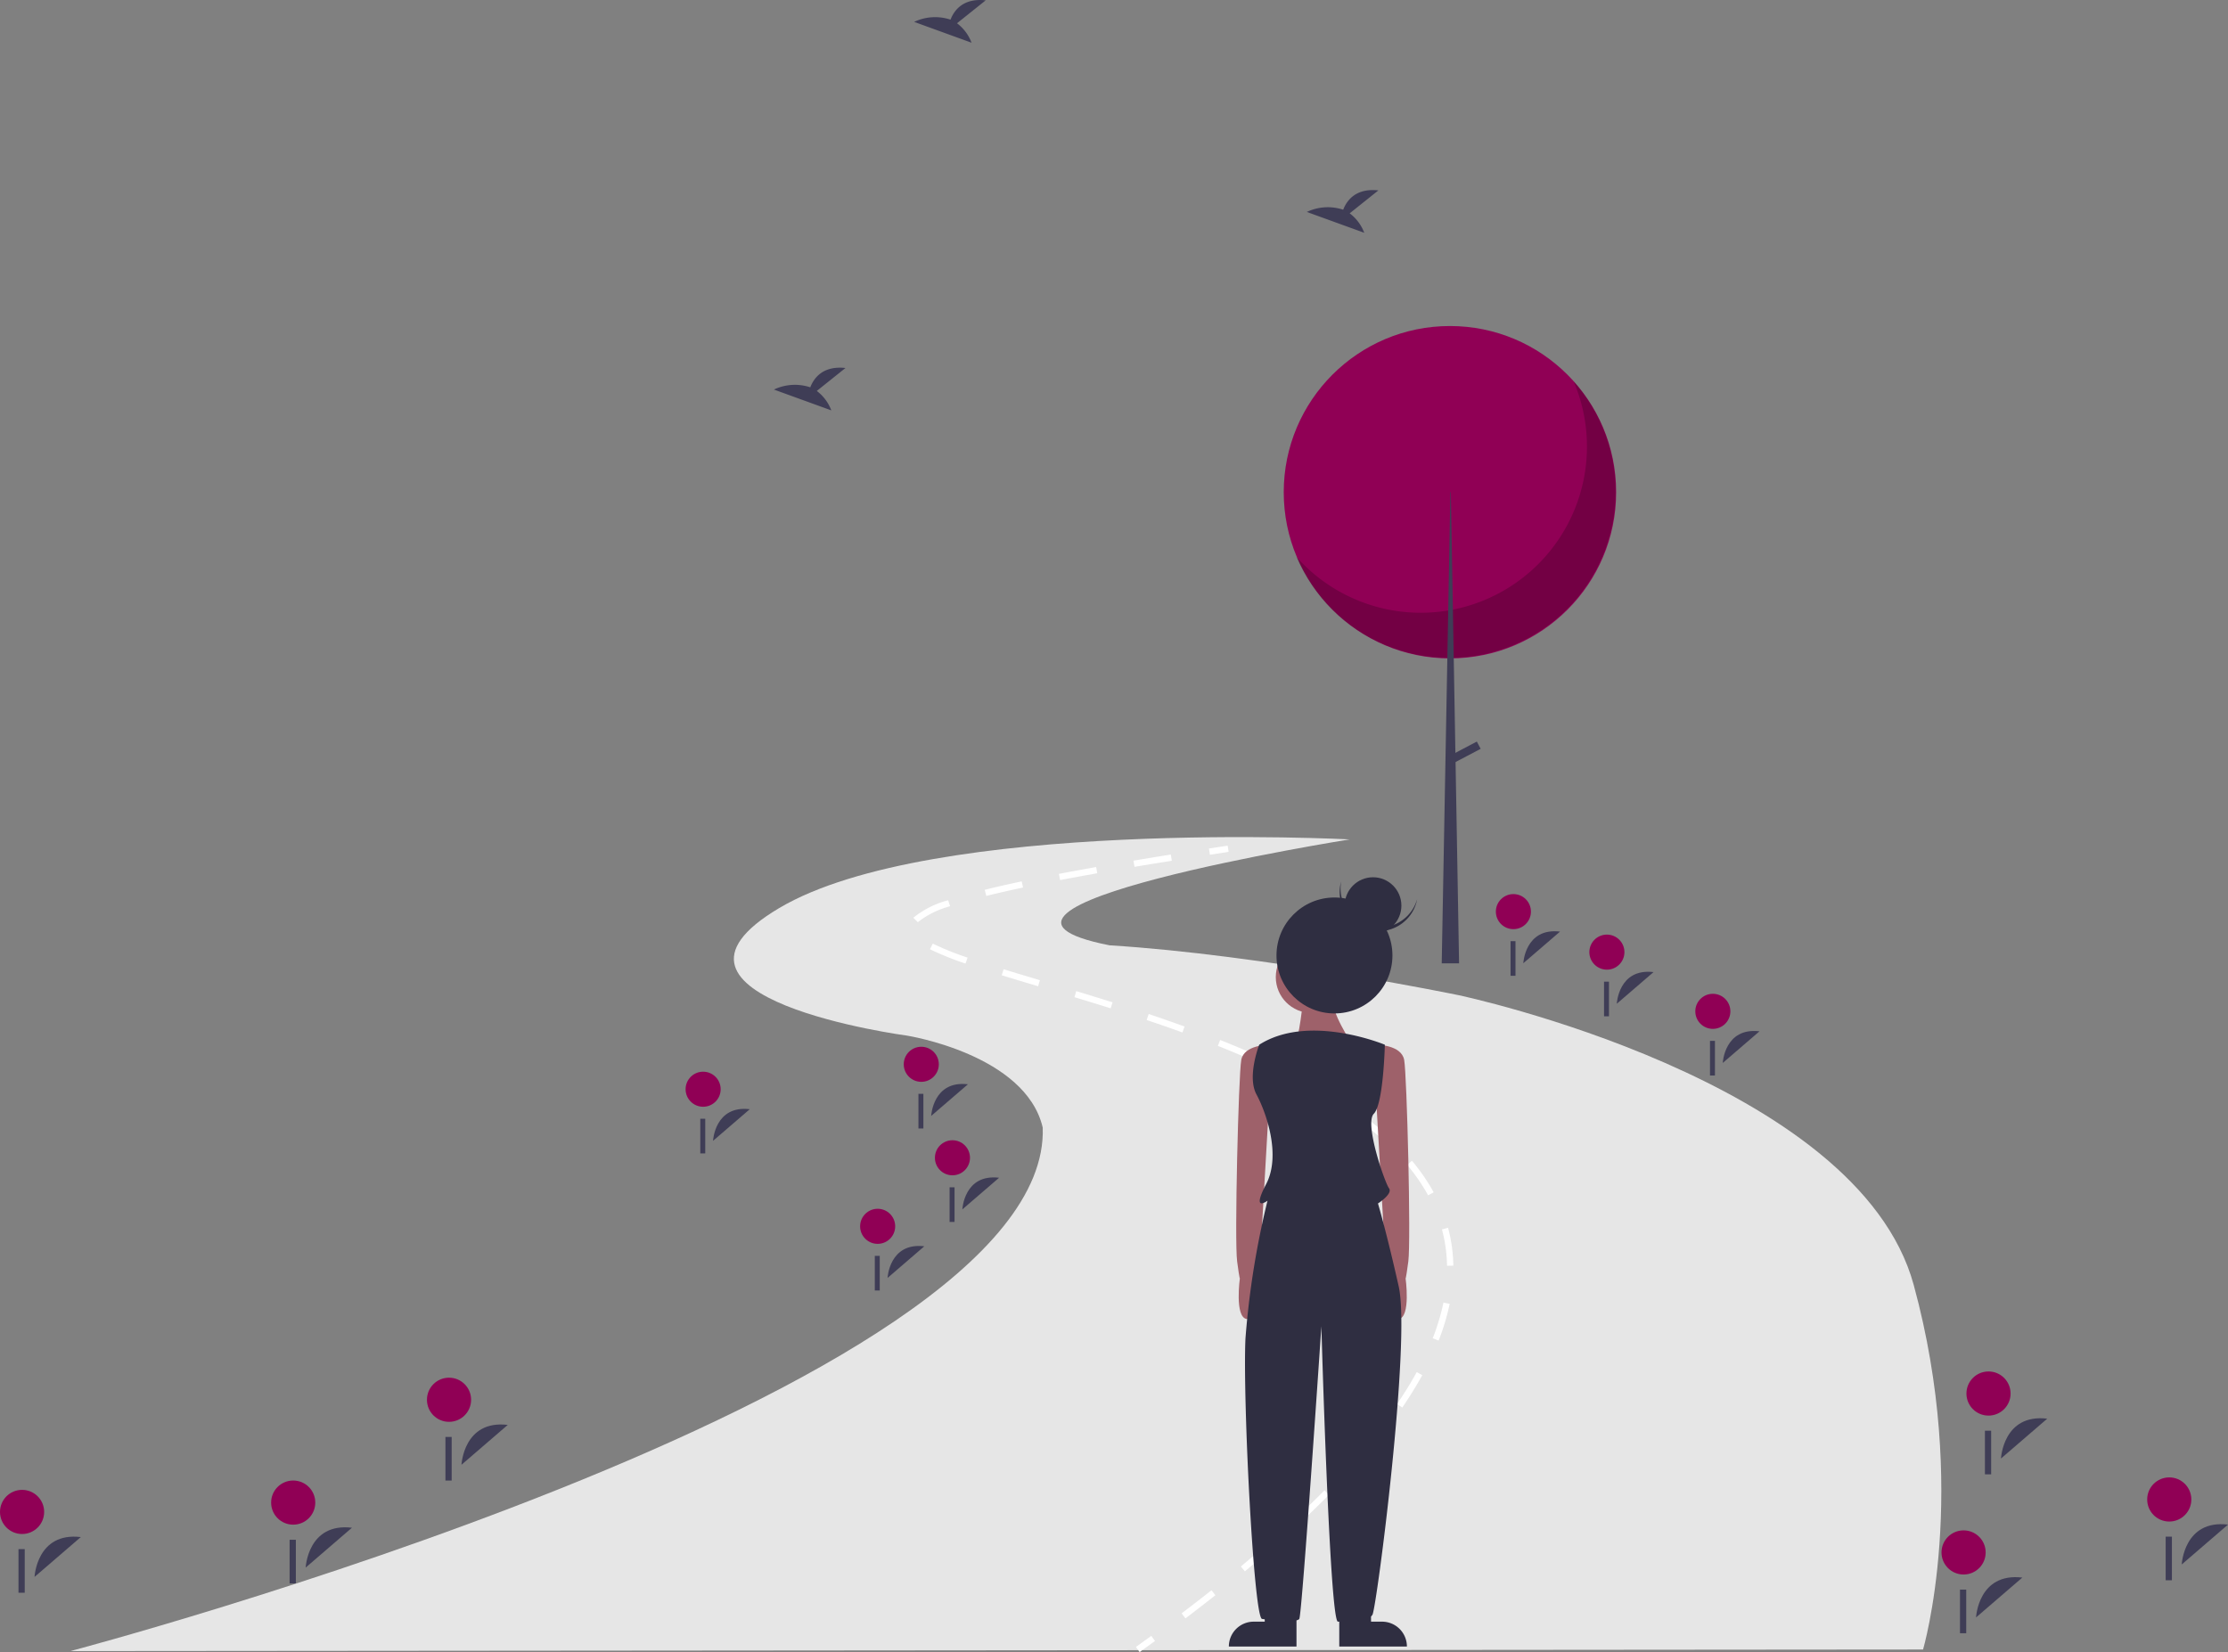 <svg xmlns="http://www.w3.org/2000/svg" width="286.378" height="212.388" viewBox="0 0 286.378 212.388">
  <rect x="0" y="0" width="286.378" height="212.388" fill="#808080" stroke="none"/>
  <g id="undraw_through_the_park_lxnl" transform="translate(-40.885 -40.408)">
    <circle id="Ellipse_37" data-name="Ellipse 37" cx="21.363" cy="21.363" r="21.363" transform="translate(205.891 82.321)" fill="#900055"/>
    <path id="Path_3234" data-name="Path 3234" d="M703.991,358.887a21.365,21.365,0,0,1-35.6,22.61,21.365,21.365,0,1,0,35.6-22.61Z" transform="translate(-460.846 -269.472)" opacity="0.2"/>
    <path id="Path_3235" data-name="Path 3235" d="M558.39,255.443h.058l1.057,60.568h-2.23Z" transform="translate(-331.077 -151.759)" fill="#3f3d56"/>
    <rect id="Rectangle_894" data-name="Rectangle 894" width="1.056" height="3.991" transform="translate(230.711 135.741) rotate(62.234)" fill="#3f3d56"/>
    <path id="Path_3236" data-name="Path 3236" d="M354.588,727.059s.277-5.8,5.947-5.122" transform="translate(-274.413 -485.127)" fill="#3f3d56"/>
    <circle id="Ellipse_38" data-name="Ellipse 38" cx="2.838" cy="2.838" r="2.838" transform="translate(75.734 230.74)" fill="#900055"/>
    <rect id="Rectangle_895" data-name="Rectangle 895" width="0.801" height="5.608" transform="translate(78.111 238.357)" fill="#3f3d56"/>
    <path id="Path_3237" data-name="Path 3237" d="M403.931,694.492s.277-5.8,5.947-5.122" transform="translate(-303.728 -465.779)" fill="#3f3d56"/>
    <circle id="Ellipse_39" data-name="Ellipse 39" cx="2.838" cy="2.838" r="2.838" transform="translate(95.763 217.521)" fill="#900055"/>
    <rect id="Rectangle_896" data-name="Rectangle 896" width="0.801" height="5.608" transform="translate(98.139 225.138)" fill="#3f3d56"/>
    <path id="Path_3238" data-name="Path 3238" d="M552.67,585.567s.22-4.6,4.724-4.068" transform="translate(-392.094 -401.699)" fill="#3f3d56"/>
    <circle id="Ellipse_40" data-name="Ellipse 40" cx="2.254" cy="2.254" r="2.254" transform="translate(157.049 174.978)" fill="#900055"/>
    <rect id="Rectangle_897" data-name="Rectangle 897" width="0.636" height="4.454" transform="translate(158.937 181.028)" fill="#3f3d56"/>
    <path id="Path_3239" data-name="Path 3239" d="M769.779,550.04s.22-4.6,4.724-4.068" transform="translate(-521.079 -380.593)" fill="#3f3d56"/>
    <circle id="Ellipse_41" data-name="Ellipse 41" cx="2.254" cy="2.254" r="2.254" transform="translate(245.174 160.558)" fill="#900055"/>
    <rect id="Rectangle_898" data-name="Rectangle 898" width="0.636" height="4.454" transform="translate(247.061 166.608)" fill="#3f3d56"/>
    <path id="Path_3240" data-name="Path 3240" d="M562.539,615.172s.22-4.6,4.724-4.068" transform="translate(-397.957 -419.288)" fill="#3f3d56"/>
    <circle id="Ellipse_42" data-name="Ellipse 42" cx="2.254" cy="2.254" r="2.254" transform="translate(161.055 186.995)" fill="#900055"/>
    <rect id="Rectangle_899" data-name="Rectangle 899" width="0.636" height="4.454" transform="translate(162.942 193.045)" fill="#3f3d56"/>
    <path id="Path_3241" data-name="Path 3241" d="M538.854,636.883s.22-4.6,4.724-4.068" transform="translate(-383.886 -432.186)" fill="#3f3d56"/>
    <circle id="Ellipse_43" data-name="Ellipse 43" cx="2.254" cy="2.254" r="2.254" transform="translate(151.441 195.807)" fill="#900055"/>
    <rect id="Rectangle_900" data-name="Rectangle 900" width="0.636" height="4.454" transform="translate(153.329 201.858)" fill="#3f3d56"/>
    <path id="Path_3242" data-name="Path 3242" d="M803.333,568.79s.22-4.6,4.724-4.068" transform="translate(-541.013 -391.732)" fill="#3f3d56"/>
    <circle id="Ellipse_44" data-name="Ellipse 44" cx="2.254" cy="2.254" r="2.254" transform="translate(258.793 168.169)" fill="#900055"/>
    <rect id="Rectangle_901" data-name="Rectangle 901" width="0.636" height="4.454" transform="translate(260.681 174.218)" fill="#3f3d56"/>
    <path id="Path_3243" data-name="Path 3243" d="M483.59,593.461s.22-4.6,4.724-4.068" transform="translate(-351.054 -406.389)" fill="#3f3d56"/>
    <circle id="Ellipse_45" data-name="Ellipse 45" cx="2.254" cy="2.254" r="2.254" transform="translate(129.009 178.183)" fill="#900055"/>
    <rect id="Rectangle_902" data-name="Rectangle 902" width="0.636" height="4.454" transform="translate(130.897 184.233)" fill="#3f3d56"/>
    <path id="Path_3244" data-name="Path 3244" d="M740.174,537.21s.22-4.6,4.724-4.068" transform="translate(-503.49 -372.971)" fill="#3f3d56"/>
    <circle id="Ellipse_46" data-name="Ellipse 46" cx="2.254" cy="2.254" r="2.254" transform="translate(233.157 155.35)" fill="#900055"/>
    <rect id="Rectangle_903" data-name="Rectangle 903" width="0.636" height="4.454" transform="translate(235.044 161.4)" fill="#3f3d56"/>
    <path id="Path_3245" data-name="Path 3245" d="M268.731,730.019s.277-5.8,5.947-5.122" transform="translate(-223.406 -486.886)" fill="#3f3d56"/>
    <circle id="Ellipse_47" data-name="Ellipse 47" cx="2.838" cy="2.838" r="2.838" transform="translate(40.885 231.941)" fill="#900055"/>
    <rect id="Rectangle_904" data-name="Rectangle 904" width="0.801" height="5.608" transform="translate(43.261 239.559)" fill="#3f3d56"/>
    <path id="Path_3246" data-name="Path 3246" d="M948.678,726.072s.277-5.8,5.947-5.122" transform="translate(-627.362 -484.541)" fill="#3f3d56"/>
    <circle id="Ellipse_48" data-name="Ellipse 48" cx="2.838" cy="2.838" r="2.838" transform="translate(316.875 230.339)" fill="#900055"/>
    <rect id="Rectangle_905" data-name="Rectangle 905" width="0.801" height="5.608" transform="translate(319.252 237.956)" fill="#3f3d56"/>
    <path id="Path_3247" data-name="Path 3247" d="M891.44,692.519s.277-5.8,5.947-5.122" transform="translate(-593.357 -464.607)" fill="#3f3d56"/>
    <circle id="Ellipse_49" data-name="Ellipse 49" cx="2.838" cy="2.838" r="2.838" transform="translate(293.642 216.72)" fill="#900055"/>
    <rect id="Rectangle_906" data-name="Rectangle 906" width="0.801" height="5.608" transform="translate(296.019 224.337)" fill="#3f3d56"/>
    <path id="Path_3248" data-name="Path 3248" d="M883.546,742.848s.277-5.8,5.947-5.122" transform="translate(-588.667 -494.507)" fill="#3f3d56"/>
    <circle id="Ellipse_50" data-name="Ellipse 50" cx="2.838" cy="2.838" r="2.838" transform="translate(290.438 237.149)" fill="#900055"/>
    <rect id="Rectangle_907" data-name="Rectangle 907" width="0.801" height="5.608" transform="translate(292.814 244.766)" fill="#3f3d56"/>
    <path id="Path_3249" data-name="Path 3249" d="M280.091,607.918s126.179-33.247,124.977-67.3c-2.2-9.413-17.425-11.817-17.425-11.817S351.592,524,371.22,512.383s73.3-8.812,73.3-8.812-55.278,8.812-30.844,13.619c19.628,1.2,44.863,6.409,44.863,6.409s51.273,10.815,58.483,37.253,1.2,46.866,1.2,46.866Z" transform="translate(-230.155 -355.251)" fill="#e6e6e6"/>
    <path id="Path_3250" data-name="Path 3250" d="M617.981,758.351l-.473-.66q1-.716,1.972-1.424l.478.656Q618.984,757.633,617.981,758.351Z" transform="translate(-430.615 -505.555)" fill="#fff"/>
    <path id="Path_3251" data-name="Path 3251" d="M581.989,606.992l-.49-.647c1.312-.993,2.6-1.993,3.84-2.97l.5.637C584.6,604.993,583.3,606,581.989,606.992Zm7.64-6.048-.518-.625c1.27-1.055,2.511-2.115,3.69-3.15l.536.61c-1.184,1.041-2.432,2.106-3.707,3.165Zm7.319-6.441-.556-.592c1.212-1.136,2.38-2.274,3.472-3.382l.578.57c-1.1,1.115-2.276,2.26-3.495,3.4Zm6.843-6.957-.6-.542c1.113-1.24,2.166-2.482,3.129-3.691l.635.506c-.973,1.221-2.036,2.475-3.16,3.727Zm6.07-7.658-.671-.457c.944-1.383,1.8-2.764,2.531-4.1l.712.391C611.684,577.08,610.819,578.483,609.861,579.888Zm4.668-8.611-.755-.3a28.158,28.158,0,0,0,1.378-4.583l.8.163a28.915,28.915,0,0,1-1.418,4.716Zm1.084-9.618a19.122,19.122,0,0,0-.653-4.671l.784-.212a19.961,19.961,0,0,1,.681,4.869Zm-2.429-9.053a24.486,24.486,0,0,0-2.7-3.923l.622-.521a25.284,25.284,0,0,1,2.791,4.053Zm-6.056-7.349a43.985,43.985,0,0,0-3.786-2.982l.469-.663a44.689,44.689,0,0,1,3.855,3.038Zm-7.854-5.6c-1.328-.78-2.76-1.559-4.257-2.315l.365-.725c1.512.763,2.96,1.55,4.3,2.339Zm-8.644-4.39c-1.413-.628-2.918-1.26-4.474-1.878l.3-.754c1.565.622,3.08,1.259,4.5,1.89Zm-9.026-3.6c-1.446-.524-2.993-1.063-4.6-1.6l.258-.77c1.609.539,3.162,1.08,4.614,1.606Zm-9.227-3.1c-1.415-.446-2.938-.916-4.656-1.436l.235-.777c1.721.521,3.247.992,4.665,1.439Zm-9.327-2.839c-1.642-.491-3.208-.96-4.674-1.412l.239-.776c1.464.451,3.027.92,4.667,1.41Zm-9.329-2.917a38.594,38.594,0,0,1-4.572-1.84l.365-.725a37.65,37.65,0,0,0,4.473,1.8Zm-6.13-5.322-.579-.569a11.938,11.938,0,0,1,4.475-2.249l.258.77a11.484,11.484,0,0,0-4.154,2.049Zm8.8-3.371-.2-.788c1.4-.35,3-.716,4.754-1.087l.168.794c-1.741.369-3.331.733-4.726,1.081Zm9.486-2.037-.152-.8c1.5-.286,3.107-.582,4.788-.88l.142.8c-1.678.3-3.286.593-4.778.878Zm9.567-1.7-.134-.8q2.294-.385,4.8-.787l.128.8Q577.733,509.992,575.442,510.376Z" transform="translate(-388.733 -358.528)" fill="#fff"/>
    <path id="Path_3252" data-name="Path 3252" d="M640.749,507.149l-.125-.8,2.409-.37.122.8Z" transform="translate(-444.348 -356.858)" fill="#fff"/>
    <path id="Path_3253" data-name="Path 3253" d="M677.129,301.34l3.688-2.949c-2.865-.316-4.042,1.246-4.523,2.483a6.281,6.281,0,0,0-4.674.289L679,303.84A5.583,5.583,0,0,0,677.129,301.34Z" transform="translate(-462.761 -233.506)" fill="#3f3d56"/>
    <path id="Path_3254" data-name="Path 3254" d="M508.376,357.591l3.687-2.949c-2.865-.316-4.042,1.246-4.523,2.483a6.281,6.281,0,0,0-4.674.289l7.378,2.678A5.583,5.583,0,0,0,508.376,357.591Z" transform="translate(-362.505 -266.925)" fill="#3f3d56"/>
    <path id="Path_3255" data-name="Path 3255" d="M552.785,241.141l3.687-2.949c-2.865-.316-4.042,1.246-4.523,2.483a6.281,6.281,0,0,0-4.674.289l7.378,2.678a5.583,5.583,0,0,0-1.868-2.5Z" transform="translate(-388.889 -197.742)" fill="#3f3d56"/>
    <path id="Path_3256" data-name="Path 3256" d="M653.464,569.04s-3.194,0-3.549,1.952-.887,23.245-.532,25.906.355,2.129.355,2.129-.707,5.058.888,5.279,1.6-5.812,1.6-5.812l1.242-21.648Z" transform="translate(-449.482 -394.324)" fill="#9e616a"/>
    <path id="Path_3257" data-name="Path 3257" d="M693.707,569.04s3.194,0,3.549,1.952.887,23.245.532,25.906-.355,2.129-.355,2.129.707,5.058-.888,5.279-1.6-5.812-1.6-5.812l-1.242-21.648Z" transform="translate(-475.884 -394.324)" fill="#9e616a"/>
    <path id="Path_3258" data-name="Path 3258" d="M651.545,750.471h-1.419a3.194,3.194,0,0,0-3.194,3.194h8.694v-4.081h-4.081Z" transform="translate(-448.095 -501.585)" fill="#2f2e41"/>
    <path id="Path_3259" data-name="Path 3259" d="M685.985,750.471H687.4a3.194,3.194,0,0,1,3.194,3.194H681.9v-4.081h4.081Z" transform="translate(-468.872 -501.585)" fill="#2f2e41"/>
    <circle id="Ellipse_51" data-name="Ellipse 51" cx="4.613" cy="4.613" r="4.613" transform="translate(204.87 161.408)" fill="#9e616a"/>
    <path id="Path_3260" data-name="Path 3260" d="M668.656,553.178s-.532,5.856-1.242,6.388,7.453-.355,7.453-.355-2.839-4.259-2.307-5.678S668.656,553.178,668.656,553.178Z" transform="translate(-460.237 -384.672)" fill="#9e616a"/>
    <path id="Path_3261" data-name="Path 3261" d="M670.018,566.385s-9.759-4.081-16.147,0c0,0-1.6,4.081-.355,6.388s3.194,7.807,1.242,11.534.177,2.129.177,2.129A109.287,109.287,0,0,0,652.1,604.18c-.355,7.807,1.065,35.843,2.129,36.02s4.436.532,4.791,0,2.839-37.617,2.839-37.617,1.065,37.972,2.129,37.972,3.9,0,4.436-.887,4.968-35.133,3.371-42.231-2.662-10.646-2.662-10.646,1.952-1.242,1.419-1.952-3.194-8.34-1.952-9.582S670.018,566.385,670.018,566.385Z" transform="translate(-451.13 -391.669)" fill="#2f2e41"/>
    <circle id="Ellipse_52" data-name="Ellipse 52" cx="7.452" cy="7.452" r="7.452" transform="translate(204.959 155.789)" fill="#2f2e41"/>
    <path id="Path_3262" data-name="Path 3262" d="M686.01,523.087a5.02,5.02,0,0,1-3.788-5.8c-.022.076-.042.153-.061.231a5.02,5.02,0,1,0,9.774,2.3c.018-.078.034-.156.049-.234A5.02,5.02,0,0,1,686.01,523.087Z" transform="translate(-468.945 -363.576)" fill="#2f2e41"/>
    <circle id="Ellipse_53" data-name="Ellipse 53" cx="3.647" cy="3.647" r="3.647" transform="translate(213.721 153.187)" fill="#2f2e41"/>
  </g>
</svg>

